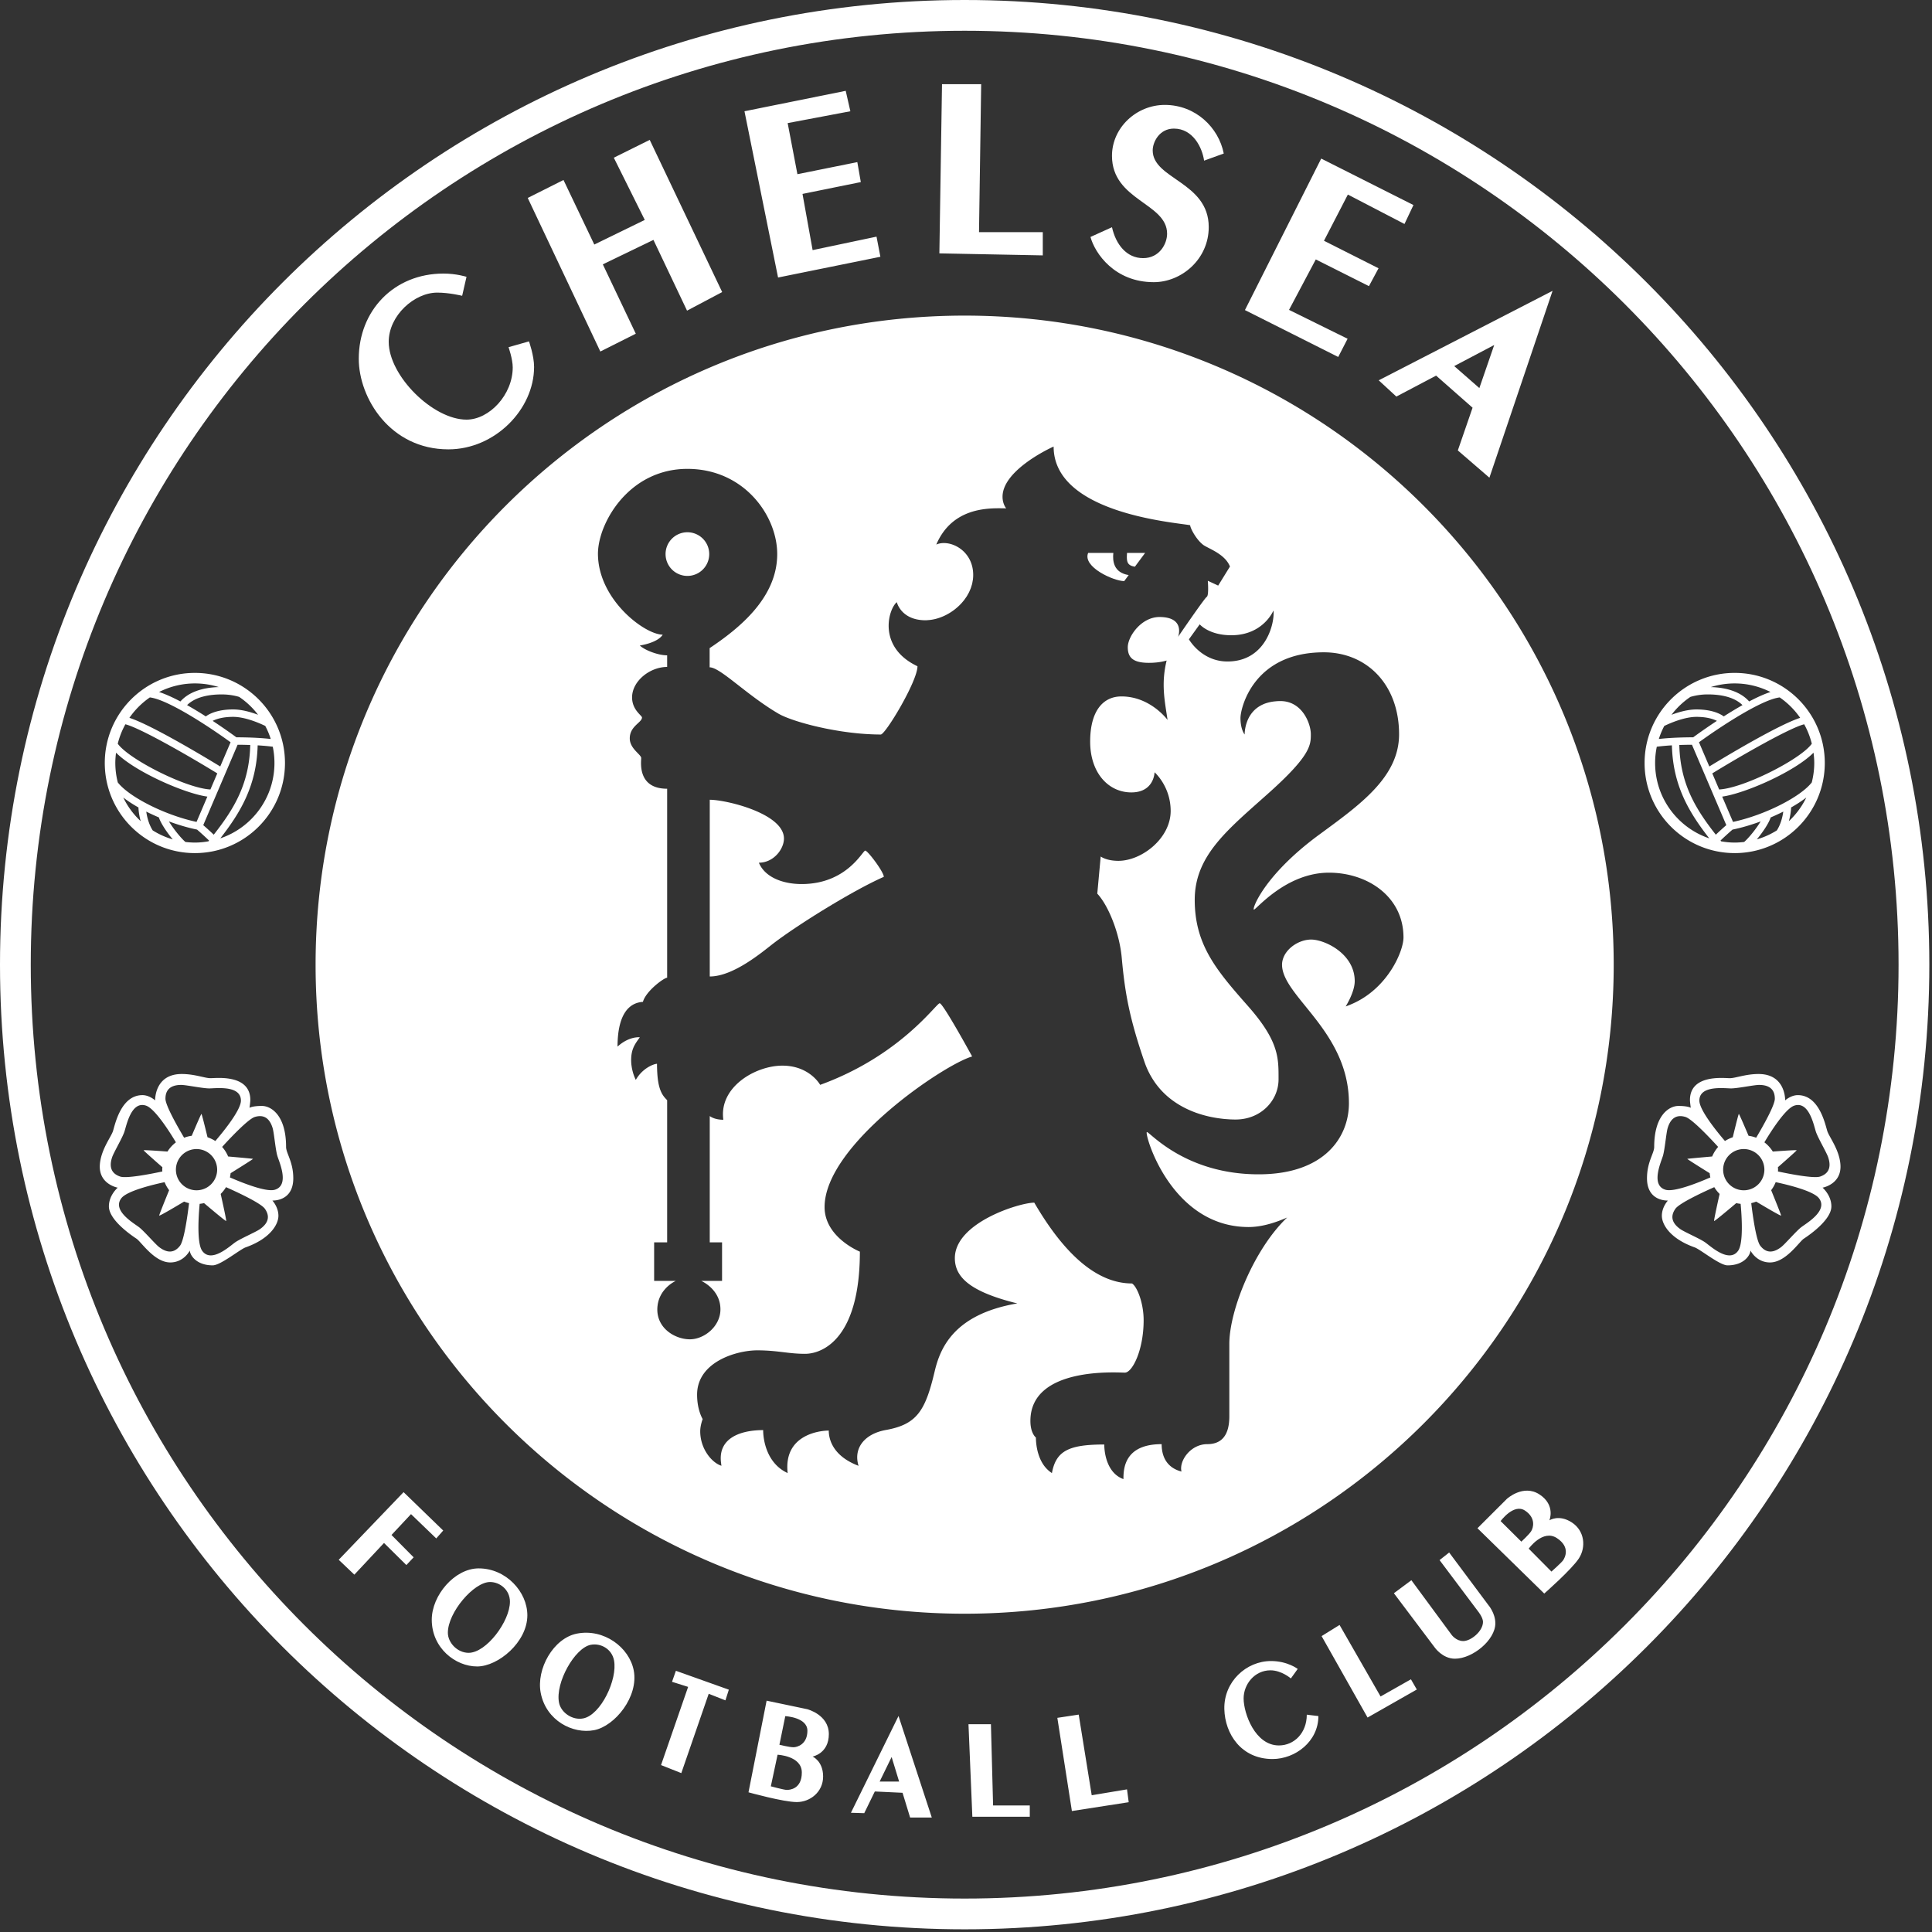 <svg xmlns="http://www.w3.org/2000/svg" width="300" height="300" viewBox="0 0 300 300"><rect x="0" y="0" width="300" height="300" fill="#333333" stroke="none"/><g fill="#FFF" fill-rule="evenodd"><path d="M149.792 294.808c-80.09 0-145.015-64.926-145.015-145.015 0-80.09 64.926-145.016 145.015-145.016 80.09 0 145.016 64.926 145.016 145.016 0 80.09-64.927 145.015-145.016 145.015m0-294.808C67.064 0 0 67.064 0 149.793c0 82.728 67.064 149.791 149.792 149.791 82.729 0 149.793-67.063 149.793-149.791C299.585 67.064 232.52 0 149.792 0"/><path d="M42.676 184.743c-1.375.414-5.202-1.14-6.973-1.914.049-.214.082-.432.106-.654 2.022-1.257 3.502-2.199 3.476-2.225-.025-.025-1.639-.177-3.86-.371a5.365 5.365 0 00-.933-1.487c1.257-1.377 4.05-4.343 5.081-4.653 1.053-.318 2.195-.152 2.761 1.728.224.743.44 3.334.735 4.319.296.982 1.937 4.555-.393 5.257m-2.314 6.117c-.633.447-3.022 1.47-3.862 2.063-.84.593-3.71 3.28-5.112 1.29-.838-1.186-.56-5.388-.385-7.283.232-.021.46-.06.682-.11 1.92 1.625 3.384 2.827 3.435 2.776.05-.05-.322-1.829-.852-4.202.316-.315.596-.667.826-1.054 1.701.755 5.413 2.473 6.035 3.353.633.9.839 2.035-.767 3.167m-13.047-9.233a3.202 3.202 0 116.404 0 3.202 3.202 0 01-6.404 0m.638 11.81c-.672.87-1.695 1.402-3.252.202-.614-.473-2.298-2.453-3.111-3.081-.814-.627-4.23-2.576-2.744-4.503.866-1.123 4.795-2.08 6.714-2.491.175.45.416.866.702 1.248-.892 2.188-1.544 3.833-1.544 3.936 0 .11 1.667-.847 3.872-2.166.248.097.502.182.767.24-.23 1.908-.763 5.782-1.404 6.614m-10.539-13.748c.247-.734 1.57-2.971 1.9-3.945.327-.974 1.058-4.837 3.364-4.06 1.389.468 3.674 4.084 4.637 5.696a5.38 5.38 0 00-1.308 1.435c-2.157-.16-3.705-.253-3.705-.198 0 .056 1.223 1.153 2.913 2.632-.007.107-.021.211-.022.32-.002.113.007.226.013.339-1.929.411-5.574 1.116-6.542.79-1.042-.352-1.878-1.147-1.25-3.009m10.729-11.222c.775 0 3.317.541 4.345.541 1.028 0 4.922-.541 4.922 1.893 0 1.49-2.786 4.893-3.975 6.277a5.351 5.351 0 00-1.211-.584c-.51-2.108-.895-3.62-.944-3.62-.049 0-.668 1.413-1.507 3.389a5.33 5.33 0 00-1.182.304c-.99-1.665-2.9-5.012-2.9-6.055 0-1.1.487-2.145 2.452-2.145m12.512 3.263c-1.46 0-1.911.288-1.911.288s.126-.865.126-1.207c0-4.039-5.282-3.39-6.184-3.39-.9 0-2.452-.649-4.47-.649-3.877 0-4.13 3.408-4.13 4.093 0 0-.883-.812-1.964-.812-3.372 0-4.274 4.652-4.58 5.59-.306.937-1.875 2.884-2.037 5.21-.212 3.039 2.776 3.57 2.776 3.57s-1.37 1.153-1.37 2.902c0 2.127 3.534 4.525 4.273 5.012.74.487 2.813 3.732 5.3 3.696 2.11-.03 2.993-1.857 2.993-1.857 0 .65.938 2.308 3.552 2.308 1.226 0 4.222-2.477 5.12-2.795 3.768-1.334 5.084-3.533 5.084-4.904 0-1.37-.938-2.361-.938-2.361 1.209 0 3.246-.56 3.246-3.462 0-2.542-1.118-3.876-1.118-4.868 0-4.903-2.308-6.364-3.768-6.364m241.968 10.968c-.967.325-4.612-.379-6.541-.79.005-.112.014-.226.013-.34 0-.108-.016-.212-.023-.319 1.69-1.48 2.913-2.576 2.913-2.632 0-.055-1.548.039-3.705.198a5.389 5.389 0 00-1.308-1.435c.964-1.612 3.249-5.228 4.637-5.695 2.307-.778 3.038 3.085 3.365 4.059.329.974 1.653 3.211 1.9 3.945.627 1.862-.209 2.657-1.251 3.009m-2.925 7.861c-.814.628-2.497 2.608-3.112 3.08-1.556 1.2-2.58.669-3.252-.202-.64-.832-1.175-4.706-1.403-6.613.264-.059.519-.144.767-.24 2.205 1.318 3.872 2.275 3.872 2.165 0-.103-.652-1.748-1.544-3.936a5.35 5.35 0 00.702-1.248c1.918.41 5.847 1.368 6.714 2.491 1.485 1.927-1.93 3.876-2.744 4.503m-8.928-5.73a3.202 3.202 0 110-6.404 3.202 3.202 0 010 6.405m-.87 9.384c-1.403 1.99-4.273-.697-5.112-1.29-.84-.593-3.23-1.616-3.863-2.063-1.606-1.132-1.4-2.268-.767-3.166.623-.88 4.334-2.599 6.035-3.354.23.387.51.739.827 1.055-.53 2.372-.902 4.15-.853 4.2.052.052 1.516-1.15 3.436-2.775.221.05.45.089.681.11.176 1.895.453 6.097-.384 7.283m-11.288-9.47c-2.33-.702-.69-4.275-.394-5.257.297-.985.512-3.576.735-4.319.567-1.88 1.709-2.046 2.762-1.728 1.03.31 3.824 3.276 5.08 4.653-.388.437-.702.94-.932 1.487-2.221.194-3.835.346-3.86.371-.027.026 1.453.968 3.475 2.225.024.221.058.44.106.654-1.77.774-5.597 2.328-6.972 1.914m10.187-15.736c1.028 0 3.57-.541 4.345-.541 1.965 0 2.452 1.046 2.452 2.145 0 1.042-1.91 4.39-2.9 6.055a5.318 5.318 0 00-1.181-.304c-.84-1.976-1.458-3.389-1.508-3.389-.048 0-.435 1.512-.943 3.62-.43.147-.838.34-1.212.584-1.188-1.384-3.975-4.787-3.975-6.277 0-2.434 3.895-1.893 4.922-1.893m16.984 11.845c-.163-2.326-1.731-4.273-2.038-5.21-.307-.938-1.208-5.59-4.58-5.59-1.08 0-1.964.812-1.964.812 0-.685-.253-4.093-4.13-4.093-2.018 0-3.569.65-4.47.65-.902 0-6.184-.65-6.184 3.389 0 .342.126 1.207.126 1.207s-.45-.288-1.91-.288c-1.461 0-3.769 1.46-3.769 6.365 0 .99-1.118 2.325-1.118 4.867 0 2.903 2.037 3.462 3.245 3.462 0 0-.937.991-.937 2.362 0 1.37 1.316 3.569 5.084 4.903.898.318 3.895 2.795 5.12 2.795 2.615 0 3.552-1.659 3.552-2.308 0 0 .884 1.827 2.993 1.857 2.488.036 4.561-3.209 5.3-3.696.74-.487 4.273-2.885 4.273-5.012 0-1.749-1.37-2.903-1.37-2.903s2.99-.53 2.777-3.57m-264.285-55.47c.021.539.122 1.312.35 2.13a12.373 12.373 0 01-2.702-3.663 20.36 20.36 0 002.352 1.532m-3.207-3.885a12.358 12.358 0 01-.386-3.017c0-.544.047-1.076.115-1.602 2.956 2.976 10.7 6.35 14.18 6.82l-1.68 3.93c-5.037-1.084-10.51-3.92-12.229-6.13m1.18-9.03c2.278.579 9.613 4.772 14.269 7.625l-1.068 2.499c-3.813-.2-12.675-4.699-14.387-7.106a12.264 12.264 0 011.185-3.018m3.799-4.171c2.914.339 9.655 4.865 12.535 6.964l-1.606 3.759c-2.359-1.44-10.67-6.442-14.105-7.553a12.418 12.418 0 013.176-3.17m6.992-2.173c1.292 0 2.537.2 3.709.568-2.684.077-4.724.842-5.957 2.232-1.18-.624-2.32-1.146-3.311-1.468a12.284 12.284 0 015.559-1.332m6.875 2.09a12.4 12.4 0 012.936 2.778c-1.14-.427-2.56-.83-3.87-.83-2.097 0-3.504.528-4.244 1.085a63.939 63.939 0 00-2.908-1.756c1.371-1.355 3.623-1.66 5.361-1.66 1.227 0 2.176.217 2.725.384m4.053 4.507a12.3 12.3 0 01.852 2.029c-1.082-.123-2.817-.254-5.336-.26a94.02 94.02 0 00-3.68-2.553c.583-.3 1.602-.622 3.177-.622 1.819 0 3.988.927 4.987 1.406m1.428 5.758c0 5.443-3.524 10.053-8.41 11.701 3.176-4.067 5.648-8.23 5.802-14.441 1.054.062 1.825.144 2.347.213.17.816.26 1.661.26 2.527m-11.056 9.65l5.335-12.484a64.45 64.45 0 011.962.038c-.138 5.981-2.478 9.877-5.669 13.93-.381-.37-.911-.857-1.628-1.485m.805 2.515c-.685.118-1.386.192-2.104.192a12.5 12.5 0 01-1.472-.095c-.707-.607-1.89-2.073-2.559-3.19 1.507.556 3.011.995 4.37 1.27a52.587 52.587 0 011.863 1.701l-.098.122m-8.652-1.699c-.602-.93-.884-2.08-1-2.917.634.318 1.29.62 1.958.903.274.866 1.203 2.277 2.155 3.411a12.293 12.293 0 01-3.113-1.397m6.548 3.526c7.726 0 13.99-6.264 13.99-13.991 0-7.727-6.264-13.99-13.99-13.99-7.727 0-13.991 6.263-13.991 13.99s6.264 13.991 13.99 13.991m227.005-16.518a33.218 33.218 0 012.347-.214c.154 6.212 2.626 10.376 5.803 14.442-4.887-1.647-8.41-6.259-8.41-11.7 0-.867.091-1.711.26-2.528m1.167-3.231c1-.478 3.17-1.406 4.988-1.406 1.575 0 2.594.322 3.177.622a94.206 94.206 0 00-3.68 2.553c-2.52.006-4.255.138-5.336.26.223-.707.511-1.384.851-2.03m4.053-4.506a9.478 9.478 0 012.725-.384c1.738 0 3.99.305 5.361 1.66a64.596 64.596 0 00-2.908 1.755c-.74-.556-2.146-1.083-4.243-1.083-1.311 0-2.73.402-3.87.829a12.408 12.408 0 012.935-2.777m6.877-2.09c2 0 3.886.486 5.558 1.33-.993.323-2.132.845-3.31 1.468-1.234-1.389-3.274-2.154-5.958-2.23a12.351 12.351 0 013.71-.569m10.167 5.343c-3.435 1.11-11.747 6.112-14.106 7.553l-1.606-3.76c2.88-2.098 9.621-6.624 12.535-6.963 1.243.854 2.32 1.93 3.177 3.17m1.807 4.019c-1.712 2.407-10.573 6.906-14.386 7.106l-1.068-2.5c4.655-2.852 11.99-7.045 14.269-7.625.523.938.92 1.952 1.185 3.019m.38 2.994c0 1.043-.142 2.05-.386 3.017-1.718 2.211-7.191 5.046-12.229 6.13l-1.68-3.928c3.48-.471 11.226-3.845 14.181-6.82.068.525.115 1.057.115 1.601m-3.944 9.032c.229-.817.33-1.59.35-2.13a20.41 20.41 0 002.353-1.532 12.39 12.39 0 01-2.703 3.662m-1.865 1.434c-.958.6-2 1.075-3.112 1.396.952-1.133 1.88-2.545 2.154-3.41a33.155 33.155 0 001.958-.904c-.115.837-.398 1.986-1 2.918m-9.475.668c-3.191-4.053-5.53-7.95-5.67-13.93a64.526 64.526 0 011.964-.038l5.334 12.483a44.892 44.892 0 00-1.628 1.485m4.4 1.126c-.484.058-.974.096-1.471.096-.72 0-1.42-.074-2.106-.192l-.098-.122a51.544 51.544 0 011.864-1.7c1.358-.276 2.862-.715 4.369-1.271-.668 1.117-1.852 2.583-2.559 3.19m-1.47 1.73c7.726 0 13.99-6.264 13.99-13.99 0-7.728-6.264-13.992-13.99-13.992-7.728 0-13.992 6.264-13.992 13.991 0 7.727 6.264 13.99 13.992 13.99m-135.011-.384c-.396 0-2.848 5.192-9.88 5.192-2.776 0-5.66-.974-6.634-3.317 2.307 0 3.894-2.127 3.894-3.75 0-3.895-8.979-6.022-11.52-6.022v27.44c3.731 0 8.264-3.896 9.861-5.12 3.859-2.957 12.404-8.257 17.164-10.35 0-.756-2.489-4.073-2.885-4.073m-27.53-49.435a3.39 3.39 0 100 6.778 3.39 3.39 0 000-6.778m69.408 5.344l1.584-2.135h-2.809c-.07 1.218-.084 1.943 1.225 2.135"/><path d="M210.413 155.673h-.001c-.191.092-.385.18-.584.265a10.92 10.92 0 01-.873.34s1.406-2.2 1.406-3.93c0-4.255-4.651-6.454-6.78-6.454-.203 0-.41.02-.614.052l-.105.015a4.767 4.767 0 00-.592.145l-.098.033c-.419.14-.826.338-1.198.583-.008.006-.018.01-.026.017a5 5 0 00-.541.415l-.02.018c-.52.464-.927 1.029-1.141 1.652a2.97 2.97 0 00-.171.968c0 4.936 10.385 10.309 10.385 21.522 0 5.193-3.715 11.034-14.027 11.034-11.394 0-16.875-6.563-17.344-6.563-.469 0 3.57 14.748 15.794 14.748 1.442 0 3.353-.325 5.985-1.478-5.156 4.903-8.978 14.423-8.978 19.615v11.25c0 3.245-1.443 4.327-3.426 4.327-2.596 0-4.417 2.615-4.002 4.255l-.023-.007c-.006 0-.01-.003-.014-.004a5.56 5.56 0 01-.395-.121h-.001c-1.305-.464-2.048-1.347-2.398-2.415l-.003-.01a4.153 4.153 0 01-.09-.315c-.006-.02-.01-.042-.014-.063a4.248 4.248 0 01-.057-.27c-.008-.045-.013-.09-.02-.134-.01-.07-.022-.14-.03-.21-.006-.054-.009-.107-.014-.16-.005-.064-.012-.126-.015-.19a6.632 6.632 0 01-.01-.356c-5.84 0-5.93 3.894-5.93 5.427-2.47-.884-2.975-3.876-2.975-5.373-5.517 0-7.5.992-8.131 4.436a4.198 4.198 0 01-.667-.525 4.275 4.275 0 01-.305-.318l-.007-.008a4.855 4.855 0 01-.504-.7c-.003-.007-.007-.011-.01-.016a5.501 5.501 0 01-.197-.362l-.009-.018a5.933 5.933 0 01-.167-.366l-.01-.02a6.818 6.818 0 01-.14-.367l-.008-.025a8.73 8.73 0 01-.217-.741c-.002-.01-.003-.02-.006-.029a9.351 9.351 0 01-.072-.337l-.008-.037a13.84 13.84 0 01-.054-.313l-.006-.046a8.651 8.651 0 01-.074-.654 7.536 7.536 0 01-.015-.203l-.005-.108-.005-.128a8.237 8.237 0 01-.002-.197s-.853-.63-.853-2.577c0-8.486 13.509-7.5 14.663-7.5 1.153 0 2.92-3.462 2.92-8.15 0-2.596-.973-5.156-1.802-5.697-4.22 0-9.447-2.704-15.18-12.548-2.272 0-12.333 3.1-12.333 8.618 0 2.957 2.38 5.228 9.7 7.031-9.988 1.695-12.017 7.104-12.837 10.565-1.442 6.094-2.74 8.221-7.572 9.087-3.125.56-4.859 2.573-4.37 5.06.032.166.075.334.127.504-3.942-1.49-4.627-4.062-4.627-5.474-1.37 0-7.05.63-6.382 6.599-3.227-1.48-3.804-5.085-3.804-6.671-3.435 0-7.008 1.18-6.547 5.014.02.17.037.339.074.52-1.388-.396-3.3-2.523-3.3-5.354 0-.92.38-1.893.38-1.893s-.866-1.37-.866-3.786c0-5.12 6.166-6.887 9.339-6.887s4.796.54 7.428.54c2.632 0 8.51-2.235 8.51-15.865 0 0-5.481-2.2-5.481-6.923 0-9.663 18.606-22.175 22.915-23.383 0 0-4.514-8.264-5.042-8.264-.53 0-6.058 8.126-18.558 12.67 0 0-1.634-2.982-5.866-2.982-4.182 0-9.88 3.318-9.17 8.402-1.443 0-2.11-.577-2.11-.577v19.615h1.911v5.986h-3.227c.847.396 2.975 1.766 2.975 4.417 0 2.65-2.524 4.651-4.742 4.651-2.217 0-5.06-1.605-5.06-4.634 0-.16.01-.316.023-.469.005-.048.013-.095.019-.143.012-.102.026-.204.045-.303.01-.052.023-.103.034-.155a4.339 4.339 0 01.206-.674c.017-.041.033-.084.051-.125.04-.091.081-.18.126-.267l.045-.09c.059-.11.12-.217.187-.32l.007-.013a5.422 5.422 0 012.118-1.875h-3.354v-5.986h2.02v-22.08a5.947 5.947 0 01-.366-.39l-.02-.022a4.243 4.243 0 01-.105-.132l-.033-.043a4.098 4.098 0 01-.22-.328l-.041-.074a3.3 3.3 0 01-.08-.146l-.038-.081a4.63 4.63 0 01-.128-.295l-.051-.131c-.017-.047-.032-.097-.048-.146-.018-.055-.036-.108-.053-.166-.015-.05-.029-.106-.043-.16a6.041 6.041 0 01-.13-.578 10.18 10.18 0 01-.128-.919l-.02-.22a16.16 16.16 0 01-.024-.324l-.014-.225c-.007-.127-.012-.264-.017-.4l-.007-.205a26.852 26.852 0 01-.009-.664c-.408 0-2.211.602-3.293 2.5 0 0-.134-.254-.285-.668l-.001-.002a7.362 7.362 0 01-.26-.896c-.015-.062-.03-.12-.042-.186a6.886 6.886 0 01-.066-.416c-.01-.07-.022-.136-.03-.209a6.517 6.517 0 01-.037-.675c0-1.731.577-2.5 1.346-3.558 0 0-1.634-.216-3.462 1.442 0-.347.01-.674.027-.987v-.003a15.033 15.033 0 01.081-.973c.035-.298.078-.578.127-.842l.003-.014a9.743 9.743 0 01.173-.747c.45-1.634 1.206-2.472 1.934-2.906l.007-.004c.1-.06.2-.112.299-.157l.015-.007a3.22 3.22 0 01.284-.113l.02-.007c.091-.03.18-.057.265-.078l.02-.005a3.857 3.857 0 01.482-.085l.015-.001a4.25 4.25 0 01.19-.018c.482-1.707 3.294-3.75 3.763-3.75v-29.345c-4.67 0-4.027-4.212-4.027-4.765 0-.553-1.778-1.442-1.778-3.053 0-1.923 1.898-2.452 1.898-3.245 0-.313-1.538-1.154-1.538-3.126 0-2.524 2.764-4.723 5.445-4.723v-1.803c-1.46 0-3.522-.83-4.243-1.526 0 0 2.74-.385 3.558-1.683-2.789 0-10.06-5.457-10.06-12.584 0-.234.015-.48.039-.732l.009-.106a9.64 9.64 0 01.112-.749l.026-.139c.052-.257.113-.52.187-.789.01-.038.023-.078.034-.117.08-.283.17-.57.273-.86l.001-.003c.106-.295.227-.593.357-.893l.039-.09a15.744 15.744 0 01.98-1.858l.057-.089c.38-.609.812-1.207 1.294-1.781l.03-.035c.236-.28.487-.554.749-.82l.075-.077c.262-.262.535-.518.82-.763l.067-.057a13.757 13.757 0 011.966-1.4c.003 0 .004-.002.007-.003.345-.202.704-.387 1.074-.56l.092-.044c.365-.167.74-.318 1.128-.453l.098-.033c.4-.135.81-.256 1.234-.354.98-.229 2.023-.356 3.134-.356 8.798 0 13.954 7.248 13.954 13.233 0 6.851-6.021 11.61-10.493 14.603v2.981c1.66 0 5.698 4.267 10.674 7.187.606.357 1.61.763 2.867 1.166.592.19 1.243.377 1.937.559l.151.04c.207.053.419.106.633.158l.233.055c.34.08.688.158 1.043.234.138.03.275.06.415.089a61.71 61.71 0 002.467.441c.1.016.2.029.3.043a42.778 42.778 0 001.995.25c.085.009.17.019.256.027.36.035.72.064 1.08.09.09.007.183.011.274.017.285.018.569.033.851.045l.31.012c.365.012.729.02 1.089.02.72 0 5.697-8.257 5.697-10.601-6.238-2.957-4.543-8.834-3.209-9.952 0 0 .036.149.132.372.328.762 1.382 2.44 4.34 2.44.118 0 .239-.012.359-.02a6.612 6.612 0 001.262-.207c.206-.054.412-.118.615-.191l.022-.008a8.004 8.004 0 001.182-.54l.074-.042a8.28 8.28 0 00.5-.308l.104-.071c.152-.104.3-.212.445-.326.045-.035.089-.072.133-.11.132-.107.262-.217.386-.333.053-.049.104-.1.156-.15.112-.11.223-.22.328-.336.059-.064.114-.132.17-.197.093-.109.186-.217.272-.33.06-.08.116-.164.174-.246.074-.106.15-.21.22-.32.059-.096.111-.195.166-.292.058-.103.118-.205.17-.31.056-.11.1-.224.149-.337.042-.1.089-.197.126-.298.047-.126.083-.256.12-.386.03-.092.062-.183.085-.276.037-.15.06-.303.086-.456.013-.078.032-.154.042-.232a5.76 5.76 0 00.045-.709c0-3.894-3.714-5.625-5.733-4.724 2.445-5.695 7.877-5.663 10.342-5.63.188.003.36.005.511.005 0 0-.564-.649-.564-1.802 0-3.895 6.634-7.212 7.932-7.789 0 10.337 18.677 11.755 21.201 12.212 0 .408.89 2.163 1.996 3.029.724.567 3.413 1.394 4.182 3.39l-1.826 2.956-1.612-.746s.193 2.284-.167 2.5c-.361.217-4.447 6.203-4.447 6.203s1.178-3.053-2.86-3.078c-2.86-.016-4.953 3.03-4.953 4.688 0 1.659.865 2.428 3.294 2.428 1.683 0 2.74-.36 2.74-.36-.889 3.63-.288 6.297.144 9.23 0 0-2.644-3.654-7.164-3.654-2.788 0-4.855 2.164-4.855 7.02 0 4.855 2.836 7.884 6.394 7.884 3.558 0 3.606-3.125 3.606-3.125s2.5 2.164 2.5 6.01c0 4.23-4.472 7.74-8.125 7.74-1.875 0-2.74-.673-2.74-.673l-.53 5.77c1.683 1.778 3.45 6.077 3.798 9.951.482 5.336 1.154 9.28 3.558 16.25a12.697 12.697 0 001.512 2.994l.063.094c.187.267.383.522.587.768l.085.102c.205.243.417.474.636.695l.082.079c.227.225.46.44.7.643l.036.03c1.267 1.06 2.699 1.828 4.164 2.37.047.016.092.035.138.052a19.332 19.332 0 00.981.315 17.386 17.386 0 00.986.255 18.728 18.728 0 001.97.338c.143.017.287.035.428.049.19.018.378.03.565.042.11.008.22.017.328.023.293.014.582.021.862.021 3.93 0 6.67-2.956 6.67-6.237 0-3.282.11-5.878-4.759-11.395-4.867-5.517-8.257-9.483-8.257-16.478 0-6.995 5.3-11.034 11.647-16.731 6.346-5.697 6.382-7.32 6.382-8.978 0-1.659-1.334-5.157-4.724-5.157-.2 0-.39.008-.577.02l-.175.017a7.723 7.723 0 00-.55.068c-.11.019-.217.04-.321.062-.057.012-.114.024-.17.038a5.926 5.926 0 00-.326.092l-.12.036c-.14.047-.274.098-.404.154-.03.012-.057.027-.085.04a5.114 5.114 0 00-.287.14c-.042.022-.082.046-.122.069a4.344 4.344 0 00-.542.364c-.03.025-.064.049-.094.074-.083.069-.162.14-.238.212l-.028.025c-.086.085-.166.17-.243.258l-.048.058a4.606 4.606 0 00-.546.803l-.015.028a5.292 5.292 0 00-.365.864c-.317.971-.297 1.77-.297 1.77s-.649-.756-.649-2.56c0-1.478 1.947-10.204 12.945-10.204 6.67 0 11.683 5.013 11.683 12.729 0 6.707-6.187 11.016-12.44 15.613-8.582 6.31-10.457 11.61-10.096 11.61.36 0 4.976-5.733 11.647-5.733 5.985 0 11.574 3.714 11.574 10.06 0 2.086-2.318 7.594-7.52 10.104M197.74 94.8c.234 1.785-1.082 7.915-7.14 7.915-4.056 0-5.985-3.444-5.985-3.444l1.676-2.326s1.425 1.695 4.899 1.695c4.988 0 6.55-3.84 6.55-3.84m-47.949-45.792c-55.662 0-100.785 45.123-100.785 100.785 0 55.661 45.123 100.784 100.785 100.784 55.663 0 100.785-45.123 100.785-100.784 0-55.662-45.122-100.785-100.785-100.785"/><path d="M174.568 90.233l.695-.937c-2.355-.375-2.515-2.19-2.385-3.438h-3.911c-.914 2.187 3.99 4.375 5.601 4.375M69.628 69.776c7.214 0 13.304-6.202 13.304-12.8 0-1.767-.793-3.967-.793-3.967l-3.173.902s.65 1.839.65 3.137c0 4.254-3.642 8.113-7.176 8.113-5.228 0-12.08-6.815-12.08-12.08 0-4.074 3.967-7.644 7.537-7.644 1.875 0 3.866.494 3.866.494l.677-2.946s-1.569-.505-3.57-.505c-7.716 0-13.16 5.77-13.16 13.233 0 6.085 4.867 14.063 13.917 14.063m29.099-17.957l-5.12-10.769 7.86-3.798 5.217 10.986 5.456-2.885-11.25-23.63-5.577 2.765 4.808 9.663-7.837 3.822L87.5 27.949l-5.553 2.788 11.274 23.847zm37.981-11.947l-.601-3.125-9.922 2.091-1.571-8.726 9.053-1.838-.541-3.101-9.303 1.875-1.514-7.933 9.736-1.839-.722-3.173-15.721 3.173 5.216 25.817zm72.548 12.73l-9.095-4.484 4.155-7.833 8.255 4.146 1.49-2.773-8.473-4.272 3.709-7.174 8.792 4.568 1.392-2.94-14.323-7.216-11.845 23.525 14.486 7.281zM161.923 36.05h-9.903l.336-22.98h-6.081l-.41 26.273 16.058.313zm63.889 20.795l6.207-3.271-2.306 6.684-3.901-3.413zm5.462 17.33l9.808-29.014-26.996 13.894 2.74 2.524L223 58.326l5.66 4.982-2.29 6.636 4.904 4.231zm-52.115-30.36c4.303 0 8.533-3.558 8.533-8.558 0-7.02-8.701-7.428-8.701-11.9 0-1.297 1.033-3.389 3.292-3.389 2.957 0 4.4 2.942 4.688 4.976l3.053-1.106c-.793-4.038-4.375-7.547-9.158-7.547-4.4 0-8.198 3.533-8.198 7.908 0 6.947 8.558 7.308 8.558 12.091 0 1.563-1.178 3.793-3.726 3.793-2.549 0-4.231-2.11-4.832-4.802l-3.34 1.514c.696 2.548 3.75 7.02 9.83 7.02M63.822 235.112l3.919 3.775 1.081-1.226-6.154-5.962-10.072 10.505 2.428 2.308 4.606-4.921 3.471 3.43 1.13-1.202-3.439-3.469zm8.942 21.539c-1.73 0-3.22-1.562-3.22-3.124 0-3.15 4.026-7.873 6.55-7.873 1.556 0 3.089 1.237 3.089 3.052 0 3.041-3.654 7.945-6.419 7.945m1.57-13.113c-3.745 0-7.29 4.195-7.29 7.97 0 4.398 3.677 7.259 7.043 7.259 3.269 0 7.8-3.78 7.8-7.945 0-3.642-3.305-7.284-7.554-7.284m16.229 23.296c-1.699.33-3.46-.917-3.76-2.451-.601-3.09 2.448-8.498 4.926-8.98 1.527-.298 3.269.625 3.615 2.406.582 2.985-2.068 8.497-4.781 9.025m-.967-13.171c-3.675.715-6.353 5.51-5.632 9.216.842 4.317 4.998 6.421 8.3 5.779 3.21-.626 6.935-5.201 6.14-9.29-.697-3.575-4.637-6.517-8.808-5.705m14.756 7.486l2.5.79-4.207 12.14 3.149 1.249 4.255-12.319 2.596 1.022.529-1.659-8.221-2.933zm18.849 10.162c-.631 0-2.173-.387-2.173-.387l.91-4.44s3.436.167 3.436 2.258c0 2.092-1.542 2.57-2.173 2.57m-1.024 6.625c-.427 0-2.482-.559-2.482-.559l1.047-4.904s3.766.163 3.766 2.759-1.905 2.704-2.331 2.704m6.526-8.666c0-3.029-3.366-3.87-3.366-3.87l-6.297-1.322-2.813 14.23s5.433 1.515 7.5 1.515 4.087-1.562 4.087-3.966-1.635-3.101-1.635-3.101 2.524-.457 2.524-3.486m114.032-27.008c-.233.357-1.825 1.772-1.825 1.772l-3.532-3.56s2.197-3.064 4.37-1.643c2.172 1.421 1.22 3.074.987 3.431m-6.499-2.876l-3.219-3.192s2.022-2.783 3.773-1.639c1.75 1.144 1.306 2.696.96 3.224-.345.529-1.514 1.607-1.514 1.607m7.843-2.979c-2.012-1.316-3.49-.33-3.49-.33s1-2.362-1.535-4.02c-2.535-1.658-5.081.7-5.081.7l-4.553 4.547 10.371 10.142s4.24-3.719 5.372-5.449c1.132-1.73.928-4.275-1.084-5.59m-107.486 40.23l1.858-3.81 1.164 3.81h-3.022zm-4.461 4.85l2.067.062 1.643-3.37 4.306.203 1.175 3.845h3.366l-5.168-15.769-7.39 15.03zm21.739-13.755h-3.485l.601 14.374h8.918v-1.754h-5.697zm15.65 11.033l-2.019-12.523-3.318.504 2.26 14.471 8.821-1.37-.263-1.995zm29.068-7.734c-3.714 0-5.48-4.994-5.48-7.302 0-2.2 1.712-4.363 4.164-4.363 1.73 0 3.173 1.262 3.173 1.262l1.063-1.478s-1.586-1.226-4.146-1.226c-3.84 0-7.348 3.207-7.248 7.464.09 3.858 2.633 7.752 7.482 7.752 3.516 0 7.122-2.71 7.122-6.67l-1.803-.217c0 2.849-1.965 4.778-4.327 4.778m15.787-7.602l-6.37-11.106-2.789 1.731 7.139 12.644 7.645-4.351-.913-1.586zm10.649-22.356l-1.49 1.178 5.985 7.969s.758.937.758 1.623c0 1.466-1.887 2.98-3.066 2.98-1.105 0-1.803-.961-1.803-.961l-6.25-8.486-2.716 2.02 6.323 8.4s1.208 1.767 3.155 1.767c2.74 0 6.274-2.902 6.274-5.498 0-1.587-1.082-2.831-1.082-2.831l-6.088-8.161z"/></g></svg>